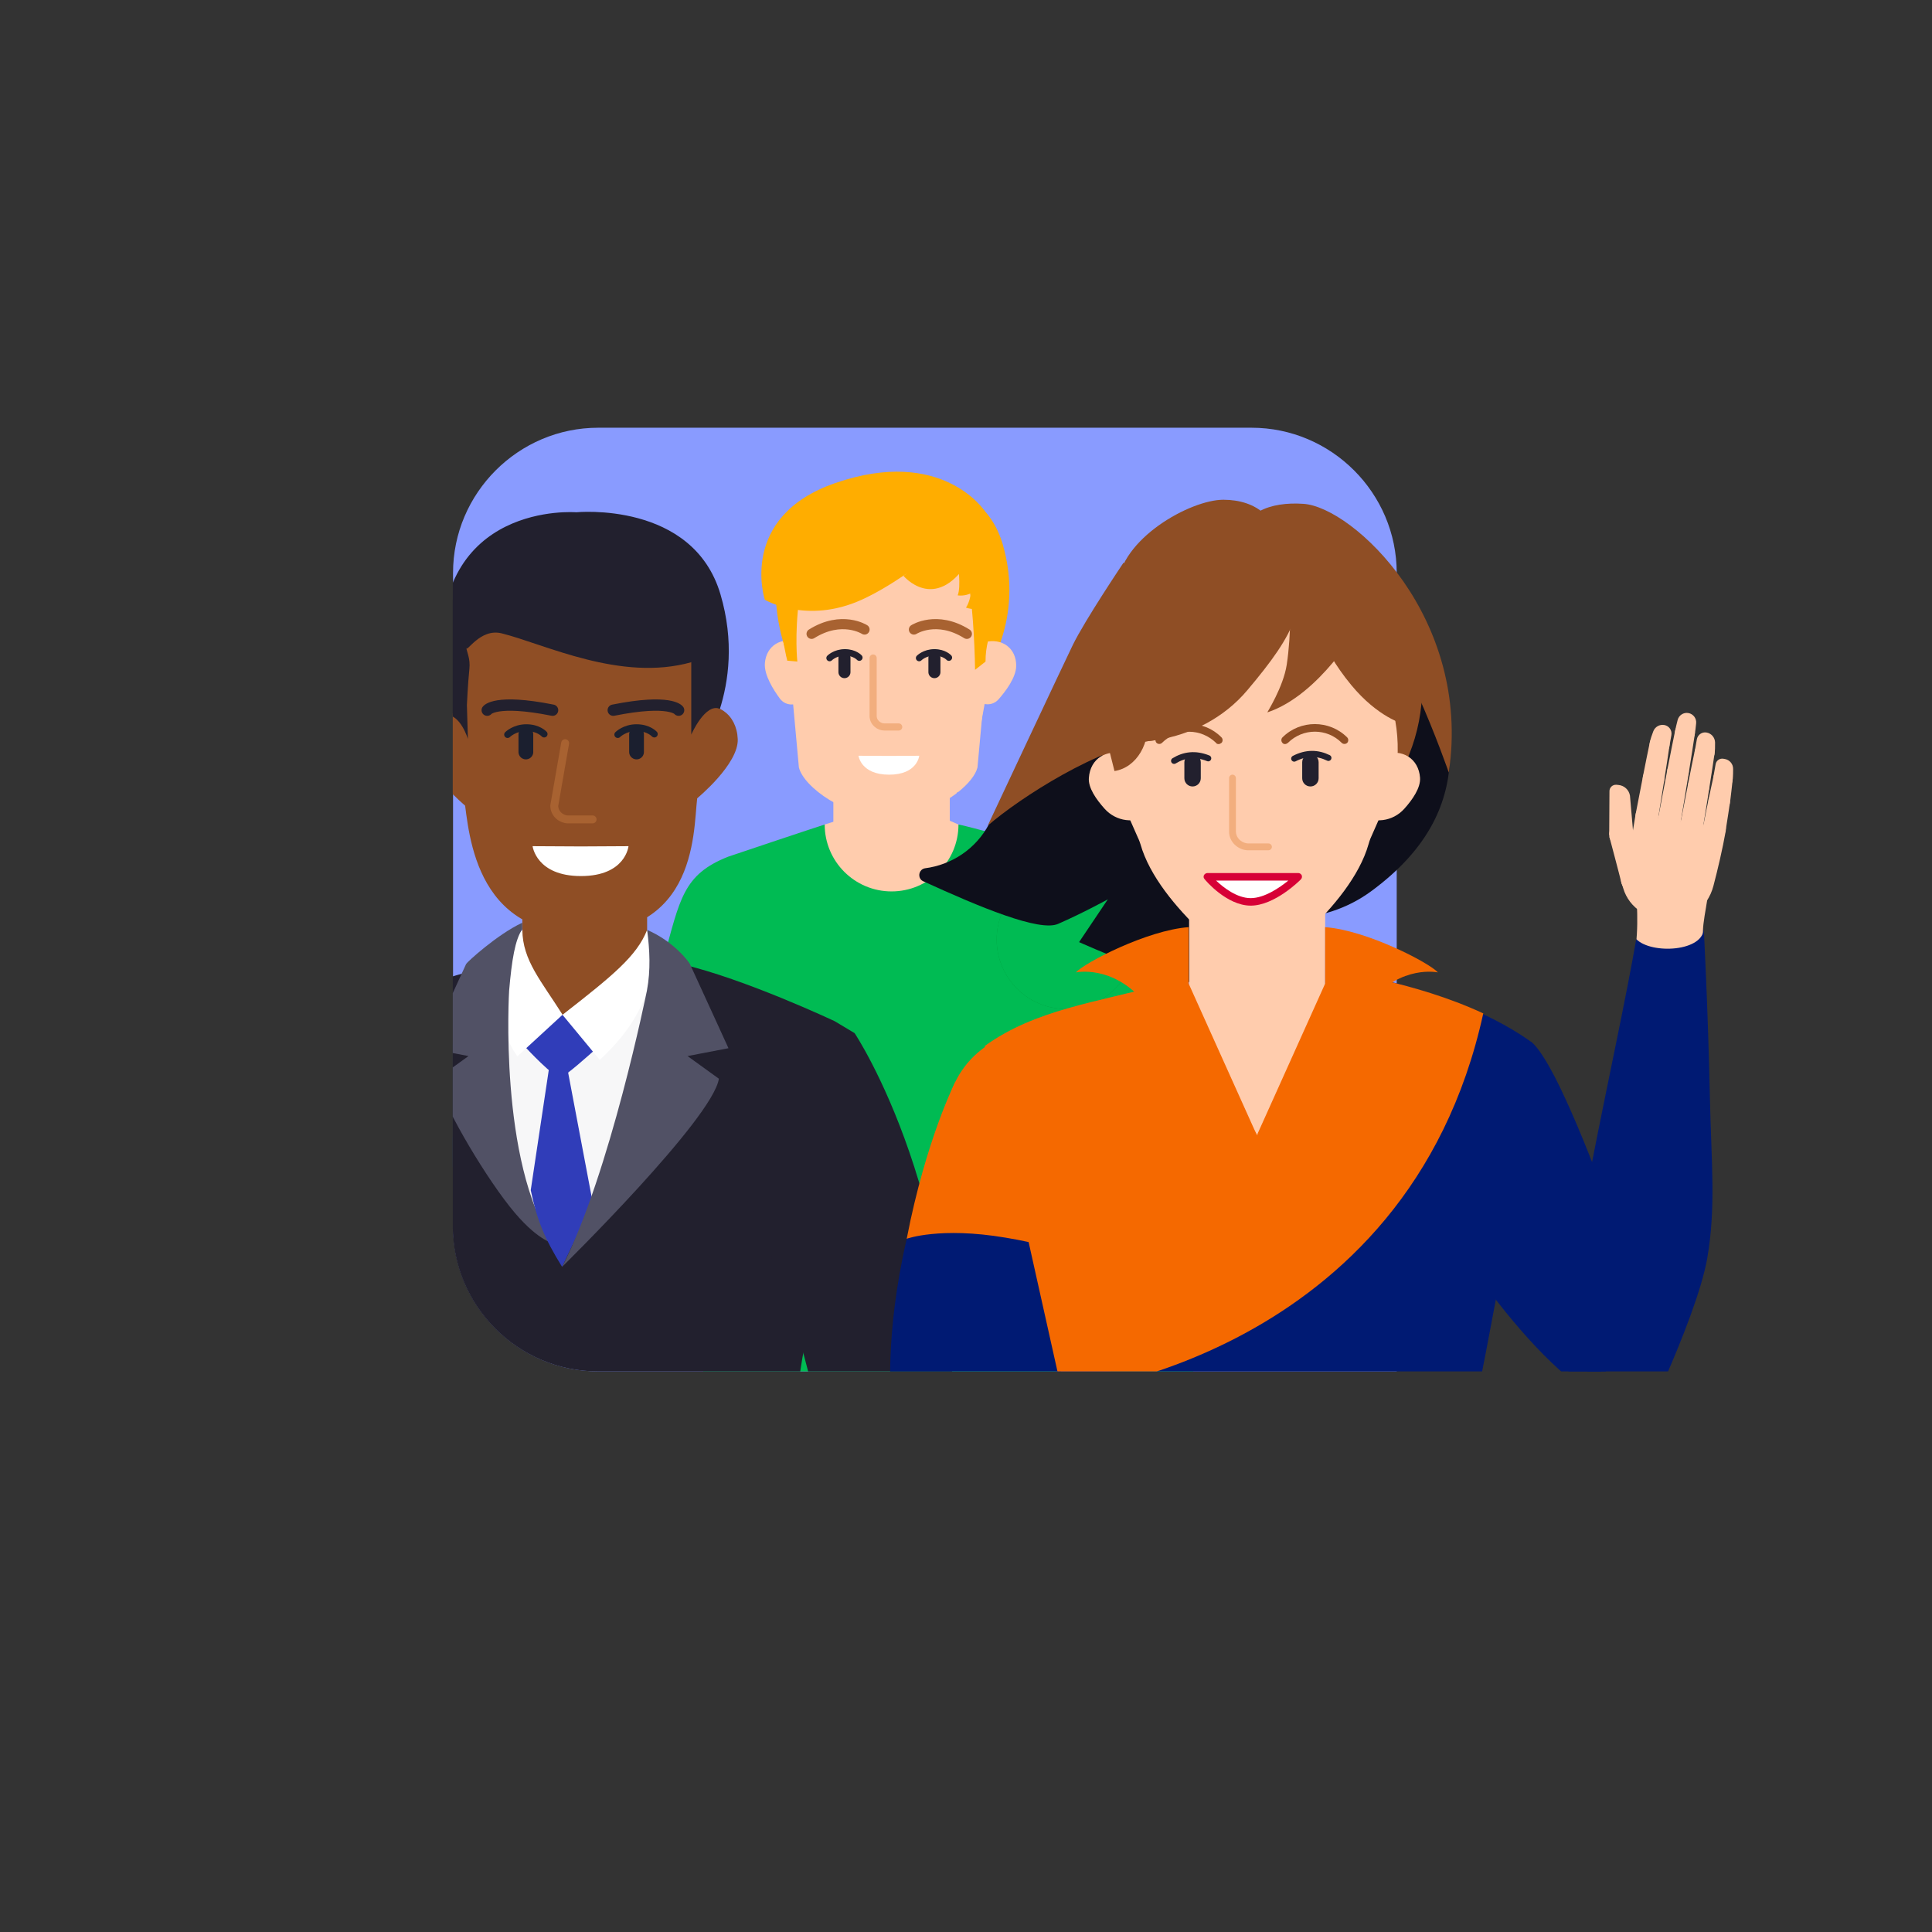 <?xml version="1.0" encoding="UTF-8"?>
<svg xmlns="http://www.w3.org/2000/svg" xmlns:xlink="http://www.w3.org/1999/xlink" viewBox="0 0 595.28 595.28">
  <rect x="0" y="0" width="595.28" height="595.28" fill="#333333" stroke="none"/>
  <defs>
    <style>
      .cls-1, .cls-2, .cls-3, .cls-4, .cls-5, .cls-6, .cls-7, .cls-8, .cls-9, .cls-10 {
        fill: none;
      }

      .cls-11 {
        clip-path: url(#clippath);
      }

      .cls-12, .cls-13 {
        fill: #f56900;
      }

      .cls-14 {
        fill: #f7f7f8;
      }

      .cls-15 {
        fill: #00bb53;
      }

      .cls-16 {
        fill: #009537;
      }

      .cls-17 {
        fill: #fff;
      }

      .cls-18 {
        fill: #ffad00;
      }

      .cls-19 {
        fill: #ffccad;
      }

      .cls-20 {
        fill: #303db9;
      }

      .cls-21 {
        fill: #8f4e25;
      }

      .cls-22 {
        fill: #d70036;
      }

      .cls-23 {
        fill: #21324c;
      }

      .cls-24 {
        fill: #22202e;
      }

      .cls-25 {
        fill: #0e0f1b;
      }

      .cls-26 {
        fill: #45011e;
      }

      .cls-27 {
        fill: #899bff;
      }

      .cls-28 {
        fill: #27324c;
      }

      .cls-29 {
        fill: #515165;
      }

      .cls-2 {
        stroke-width: 3.12px;
      }

      .cls-2, .cls-3, .cls-4, .cls-5, .cls-6, .cls-7, .cls-8, .cls-9, .cls-10 {
        stroke-linecap: round;
        stroke-linejoin: round;
      }

      .cls-2, .cls-5 {
        stroke: #a86231;
      }

      .cls-3 {
        stroke-width: 2px;
      }

      .cls-3, .cls-4, .cls-7, .cls-10 {
        stroke: #22202e;
      }

      .cls-4 {
        stroke-width: 1.88px;
      }

      .cls-5 {
        stroke-width: 2.44px;
      }

      .cls-6 {
        stroke: #f2ae7e;
        stroke-width: 2.2px;
      }

      .cls-7 {
        stroke-width: 3.49px;
      }

      .cls-13, .cls-30 {
        fill-rule: evenodd;
      }

      .cls-30 {
        fill: #001a73;
      }

      .cls-8 {
        stroke: #1b1f2f;
        stroke-width: 4.55px;
      }

      .cls-31 {
        fill: #f2ae7e;
        isolation: isolate;
      }

      .cls-9 {
        stroke: #1b202f;
        stroke-width: 2.09px;
      }

      .cls-10 {
        stroke-width: 3.71px;
      }
    </style>
    <clipPath id="clippath">
      <path class="cls-1" d="m562.43,422.55H184.23c-24.6,0-44.73-20.13-44.73-44.73v-201.3c0-24.6,20.13-44.73,44.73-44.73h333.47c24.6,0,44.73,20.13,44.73,44.73v246.03Z"/>
    </clipPath>
  </defs>
  <g id="Achtergrond">
    <path class="cls-27" d="m430.35,422.55h-246.03c-24.6,0-44.73-20.13-44.73-44.73v-201.3c0-24.6,20.13-44.73,44.73-44.73h201.3c24.6,0,44.73,20.13,44.73,44.73v246.03Z"/>
  </g>
  <g id="Illustraties">
    <g class="cls-11">
      <g>
        <g>
          <path class="cls-19" d="m235.67,204.36c.41-5.38,5.02-8.28,10.29-6.47,5.28,1.81,9.22,7.64,8.81,13.02-.29,3.76-6.41,5.42-10.08,6.08-1.67.3-3.37-.35-4.38-1.72-1.96-2.65-4.92-7.29-4.64-10.91"/>
          <path class="cls-1" d="m290.55,230.24v24.03c-7.41-.65-18.93-1.15-31.25.21v-24.25h31.25Z"/>
          <path class="cls-15" d="m224.45,263.93c1.42-.51,29.32-9.83,29.66-9.88l8.99,8.27s.25,4.83,6.24,4.83c12.05,0,20.23-.64,20.23-10.77l5.75-2.33c1.54.2,43.63,10.31,50.31,22.65,0,0,0,.02,0,.02-3.26,21.82-17.84,87.6-20.73,103.41-.45,14.46,1.5,78.25,1.5,78.25h-43.84s-38.9.01-38.9.01c-.01-.13-.03-.3-.04-.48.02.3.04.48.04.48h-26.84s-.4-104.91-.4-104.91h0s0-.03,0-.03c-.3-1.28-21.02-25.32-12-57.92,5.12-18.51,5.98-26.08,20.03-31.61Z"/>
          <path class="cls-19" d="m292.65,255.61c-2.42,7.91-12.18,5.54-20.81,5.54-4.29,0-15.07,1.44-15.07,1.44v-32.12h35.88v25.13Z"/>
          <path class="cls-18" d="m303.3,207.84s12.54-16.72,5.64-40.19c-6.9-23.48-36.13-20.59-36.13-20.59,0,0-35.71-2.89-33.78,37.12.71,13.85,5.89,22.63,5.89,22.63l58.39,1.03Z"/>
          <path class="cls-19" d="m267.09,164.57c.41.04.82.06,1.23.06l13.08.08c17.35.11,29.75,25.81,25.11,45.2-.12.5-1.95.99-2.11,1.47l-3.68,19.99c-1.5,5.72-5.57,10.73-10.1,14.77-9.62,8.58-23.55,8.49-33.06-.21-4.48-4.1-8.49-9.17-9.92-14.91l-4.54-20.79c-.08-.3-.95-.76-.94-1.33-.57-8.9-.74-46.59,24.92-44.35"/>
          <path class="cls-18" d="m304.91,203.32h-.06s.8-3.89-2.34-15.91c-1.66-6.33-4.88-16.6-14.29-22.49-9.4-5.89-27.64,5.93-35.36,5.85-4.13-.05-7.46,17.67-7.46,17.67l-.68,14.87s-2.48-2.89-2.43-.75c-.29-14.03-3.26-28.22-3.26-28.22,0-25.29,32.14-32.09,51.75-24.84,9.84,3.64,14.88,12.88,17.03,18.13.89,2.19,1.26,4.56,1.09,6.93-.54,7.69-1.95,23.72-2.45,26.47-1.01-.38-.42,2.28-1.54,2.28"/>
          <path class="cls-18" d="m309.52,178.33c-.55,16.87-1.4,19.52-1.4,19.52l-4.46,5.98s.85-8.15-2.04-19.22l7.03-6.55"/>
          <path class="cls-18" d="m238.56,177.88l7.67,6.74c-1.45,11.05-.56,19.22-.56,19.22l-3.1-.27s-3.09-12.22-2.92-25.49"/>
          <path class="cls-18" d="m235.65,184.79s12.91,7.72,29.91-.03c17-7.75,37.76-27.41,37.76-27.41,0,0-13.07-19.85-45.91-8.53-30.1,10.37-21.77,35.97-21.77,35.97Z"/>
          <path class="cls-2" d="m250.06,195.3c9.34-5.84,16.32-1.33,16.32-1.33"/>
          <path class="cls-2" d="m297.91,195.3c-9.34-5.84-16.32-1.33-16.32-1.33"/>
          <path class="cls-3" d="m292.36,202.62s-1.44-1.61-4.45-1.61c-3.01,0-4.71,1.74-4.71,1.74"/>
          <line class="cls-10" x1="287.91" y1="207.1" x2="287.91" y2="202.68"/>
          <path class="cls-3" d="m264.77,202.62s-1.44-1.61-4.45-1.61-4.71,1.74-4.71,1.74"/>
          <line class="cls-10" x1="260.19" y1="207.1" x2="260.19" y2="202.68"/>
          <path class="cls-6" d="m269.02,202.75v17.8c0,2.13,1.88,3.44,3.44,3.44h4.44"/>
          <path class="cls-19" d="m342.31,470.15h2.27s.01,3.88.01,3.88c.01,4.6-3.7,8.33-8.3,8.35h0c-1.95,0-3.48-1.66-3.32-3.6h0c.41-4.86,4.46-8.61,9.34-8.62Z"/>
          <circle class="cls-19" cx="336.65" cy="477.94" r="3.65"/>
          <path class="cls-19" d="m339.65,480.03c-.6,1.41-5.81,8.35-5.81,8.35l-4.99-2.11s3.94-8.51,4.56-9.99"/>
          <path class="cls-19" d="m349.58,503.47c0-1.24,1-2.25,2.24-2.25,1.24,0,2.14,1,2.15,2.24,0,1.24-.89,2.25-2.13,2.25-1.24,0-2.25-1-2.25-2.24Z"/>
          <path class="cls-19" d="m353.97,503.45c0,.87-.32,2.62-.32,2.62-.18,1.08-1.11,1.88-2.21,1.88h-.34c-.83,0-1.5-.67-1.5-1.49,0,0,0-2.21,0-2.99"/>
          <circle class="cls-19" cx="351.82" cy="498.33" r="2.43"/>
          <path class="cls-19" d="m349.38,498.34c0,.72.2,5.13.2,5.13h4.39s.28-4.4.28-5.14"/>
          <circle class="cls-19" cx="351.8" cy="492.21" r="2.57"/>
          <path class="cls-19" d="m354.37,492.2c0,1.64-.12,6.12-.12,6.12h-4.87s-.15-4.85-.16-6.11"/>
          <circle class="cls-19" cx="346.7" cy="508.62" r="2.25"/>
          <path class="cls-19" d="m348.94,508.61c0,.71-.16,1.73-.33,2.61-.21,1.09-1.16,1.88-2.27,1.89h0c-1.04,0-1.88-.84-1.89-1.87v-2.61"/>
          <circle class="cls-19" cx="346.68" cy="500.81" r="2.43"/>
          <path class="cls-19" d="m349.11,500.81c0,1.63-.17,7.81-.17,7.81h-4.49s-.2-6.14-.21-7.79"/>
          <circle class="cls-19" cx="346.65" cy="492.22" r="2.57"/>
          <path class="cls-19" d="m349.23,492.22c0,1.63-.12,8.59-.12,8.59h-4.87s-.16-7.43-.16-8.58"/>
          <circle class="cls-19" cx="341.56" cy="512.24" r="2.25"/>
          <path class="cls-19" d="m343.81,512.23c0,.65-.06,1.65-.12,2.53-.08,1.11-1,1.96-2.11,1.97h0c-1.11,0-2.03-.85-2.12-1.96-.07-.89-.14-1.88-.14-2.53"/>
          <circle class="cls-19" cx="341.54" cy="503.36" r="2.43"/>
          <path class="cls-19" d="m343.97,503.35c0,1.77-.16,8.88-.16,8.88h-4.49s-.21-7.37-.21-8.87"/>
          <circle class="cls-19" cx="341.51" cy="492.24" r="2.57"/>
          <polygon class="cls-19" points="339.1 503.36 338.93 492.24 344.08 492.23 343.97 503.35 339.1 503.36"/>
          <path class="cls-19" d="m343.18,470.14h1.64c4.65-.02,8.55,4,8.99,9.26.32,3.86.59,8.44.6,12.79l-20.62.06c-.01-4.87.19-9.22.45-12.76.39-5.28,4.27-9.35,8.94-9.36Z"/>
          <circle class="cls-19" cx="344.06" cy="477.82" r="7.66"/>
          <circle class="cls-19" cx="344.06" cy="477.82" r="7.66"/>
          <path class="cls-15" d="m339.73,388.88l31.19-.69c-.66,26.47-4.5,47.78-15.91,81.47l-16.08-4.12c2.48-14.01,5.37-40.79.8-76.66Z"/>
          <path class="cls-19" d="m336.51,476.52s1.16-3.83,2.42-10.98l16.08,4.12c-1.15,3.41-2.38,6.94-3.7,10.62l-14.81-3.75Z"/>
          <path class="cls-15" d="m346.49,277.95s28.47,42.47,24.42,111.21l-31.17-1.26c-4.25-31.39-14.85-59.81-29.27-86.87l36.02-23.08Z"/>
          <circle class="cls-16" cx="328.48" cy="289.49" r="21.39"/>
          <circle class="cls-15" cx="328.48" cy="289.49" r="21.39"/>
          <path class="cls-18" d="m294.47,170.17c.88,3.74,1.66,10.67.61,13.27,0,0,9.03,1.6,7.76-11.29"/>
          <path class="cls-18" d="m286.87,159.73c-2.4,4.97-5.01,15.71-8.52,17.67,0,0,9.56,11.53,19.77-4"/>
          <path class="cls-18" d="m300,174.34c.07,3.79-.69,10.61-2.37,12.86,0,0,9.08,3.65,10.68-9"/>
          <path class="cls-19" d="m293.56,210.18c0,3.79,6.06,5.82,9.66,6.7,1.61.39,3.31-.12,4.41-1.36,2.15-2.43,5.48-6.77,5.48-10.42,0-5.4-4.37-8.63-9.77-7.23-5.4,1.4-9.77,6.92-9.77,12.31"/>
          <path class="cls-18" d="m298.24,179.54c1.22,3.89,2.1,18.3,2.19,26.85l3.23-2.55c-.04-9.71,5.11-13.57,3.91-22.32"/>
          <path class="cls-19" d="m295.32,254.05c0,11.38-9.23,20.61-20.61,20.61s-20.61-9.23-20.61-20.61l8.56-2.73,8.45,2.79,19.43-2.16,4.77,2.1Z"/>
          <path class="cls-19" d="m303.52,210.87c-1.21-.18-2.41-.14-3.58.11-5.28,9.14-15.16,15.3-26.48,15.3s-20.5-5.73-25.91-14.35c-1.19-.59-2.45-.97-3.74-1.11l2.34,25.63c1.48,6.09,14.5,15.49,27.52,15.49,7.88,0,15.73-3.44,21.05-7.51.09-.12.18-.24.27-.37l.18.03c3.24-2.56,5.45-5.34,6.01-7.64l2.33-25.58Z"/>
          <path class="cls-17" d="m273.95,232.91l9.28-.05s-.56,5.83-9.28,5.83c-8.73,0-9.43-5.83-9.43-5.83l9.43.05Z"/>
        </g>
        <path class="cls-26" d="m243.67,458.4s-.01-.18-.04-.48c.01.18.03.35.04.48Z"/>
        <circle class="cls-19" cx="331.4" cy="487.2" r="2.71"/>
        <path class="cls-19" d="m333.99,488l-2.17,8.17c-.44,1.24-1.66,2.03-2.97,1.92l-.44-.04c-.87-.07-1.48-.89-1.3-1.75l1.62-9.65"/>
        <circle class="cls-19" cx="336.41" cy="508.65" r="2.25"/>
        <path class="cls-19" d="m338.65,508.64v2.53c0,1.08-.86,1.96-1.95,1.96h0c-1.07,0-2-.75-2.21-1.81-.17-.86-.34-1.88-.34-2.68"/>
        <circle class="cls-19" cx="336.38" cy="500.84" r="2.43"/>
        <path class="cls-19" d="m338.82,500.84c0,1.5-.17,7.81-.17,7.81h-4.49s-.2-6.29-.21-7.79"/>
        <circle class="cls-19" cx="336.36" cy="492.25" r="2.57"/>
        <polygon class="cls-19" points="333.95 500.85 333.79 492.26 338.93 492.24 338.82 500.84 333.95 500.85"/>
        <path class="cls-23" d="m370.94,388.19c.19,8.61-6.64,15.75-15.25,15.94-8.61.19-15.75-6.64-15.94-15.25-.19-8.61,6.64-15.75,15.25-15.94,8.61-.19,15.75,6.64,15.94,15.25"/>
        <polygon class="cls-15" points="318.01 316.1 328.48 360.42 332.96 343.03 318.01 316.1"/>
        <path class="cls-15" d="m370.94,388.19c.19,8.61-6.64,15.75-15.25,15.94-8.61.19-15.75-6.64-15.94-15.25-.19-8.61,6.64-15.75,15.25-15.94,8.61-.19,15.75,6.64,15.94,15.25"/>
        <path class="cls-15" d="m321.31,323.4s8.88,21.27,11.87,33.03l36.48-7.44s-.23-15.12-7.94-36.67l-40.41,11.07Z"/>
        <g>
          <g>
            <g>
              <path class="cls-28" d="m96.94,326.41s-31.91,54.21-21.98,138.34l38.19-3.79c2.96-38.86,13.93-74.53,29.69-108.8l-45.9-25.75Z"/>
              <path class="cls-28" d="m131.14,380.42c3.51-9.55,7.43-18.95,11.7-28.26l-45.9-25.75s-9.24,15.7-16.23,43.32l50.42,10.69Z"/>
              <circle class="cls-28" cx="119.89" cy="339.29" r="26.32"/>
              <path class="cls-28" d="m131.14,380.42s-9.38,26.77-12.2,41.42c0,0-5.34-4.37-22.64-6.83-17.31-2.46-22.69.32-22.69.32,0,0-.81-18.58,7.12-45.6,0,0,9.59-2.94,27.81,1.26,18.22,4.21,22.61,9.42,22.61,9.42Z"/>
            </g>
            <g>
              <path class="cls-21" d="m169.03,316.63c10.62,0,30.36-15.82,30.36-25.55v-30.92s-38.45,0-38.45,0v39.51s2.82,16.96,8.09,16.96Z"/>
              <path class="cls-24" d="m215.07,232.61s15.43-20.57,6.93-49.45c-8.49-28.88-44.45-25.32-44.45-25.32,0,0-43.93-3.56-41.56,45.66.87,17.04,8.87,26.52,8.87,26.52l70.2,2.59Z"/>
              <path class="cls-21" d="m170.52,179.37c.5.04,1.01.08,1.51.08l16.09.1c21.34.14,36.59,31.76,30.89,55.61-.15.61-2.39,1.22-2.59,1.81l-1.32,7.41c-1.84,7.04,2.22,43.21-36.02,43.21-35.46,0-34.63-36.18-36.38-43.24l-1.68-8.78c-.1-.37-1.17-.93-1.15-1.63-.7-10.95-.91-57.31,30.66-54.57"/>
              <path class="cls-21" d="m130.91,230.06c.33-7.7,6.46-12.01,13.68-9.64,7.23,2.38,12.81,10.54,12.48,18.24-.33,7.7-13.68,9.63-13.68,9.63,0,0-12.81-10.54-12.48-18.24"/>
              <path class="cls-21" d="m227.31,227.72c-.33-7.7-6.46-12.01-13.68-9.64-7.23,2.38-12.81,10.54-12.48,18.24.33,7.7,13.68,9.63,13.68,9.63,0,0,12.81-10.54,12.48-18.24"/>
              <path class="cls-24" d="m221.64,195.98c-.68,20.75.17,22.42.17,22.42-4.52-1.92-8.82,7.94-8.82,7.94v-22.3l8.64-8.06"/>
              <path class="cls-24" d="m138.69,181.73l5.6,20.24c.37,1.33.48,2.71.34,4.08-.5,4.91-.77,11.2-.77,11.2l.31,10.43s-2.36-7.82-6.88-7.32c0,0-5.45-26.62,1.39-38.63"/>
              <path class="cls-7" d="m188.95,218.82c17.68-3.54,20.14,0,20.14,0"/>
              <path class="cls-7" d="m170.26,218.82c-17.68-3.54-20.14,0-20.14,0"/>
              <path class="cls-9" d="m201.61,226.18s-1.77-1.98-5.47-1.98-5.8,2.14-5.8,2.14"/>
              <line class="cls-8" x1="196.13" y1="231.7" x2="196.13" y2="226.26"/>
              <path class="cls-9" d="m167.66,226.18s-1.77-1.98-5.47-1.98c-3.7,0-5.8,2.14-5.8,2.14"/>
              <line class="cls-8" x1="162.03" y1="231.7" x2="162.03" y2="226.26"/>
              <path class="cls-5" d="m174.13,228.98l-3.35,19.26c0,2.62,2.31,4.23,4.23,4.23h7.58"/>
              <path class="cls-17" d="m178.99,260.8l14.66-.08s-.88,9.21-14.66,9.21c-13.78,0-14.89-9.21-14.89-9.21l14.89.08Z"/>
              <path class="cls-24" d="m143.62,199.56c0,1.97,4.17-6.12,10.98-4.41,13.29,3.33,36.61,15.02,58.4,8.89,0,0,9.58-2.78,10.12-10.45.53-7.67-7.98-20.24-12.76-20.44-9.54-.39-51.5-5.65-60.24-.72-8.75,4.93-6.5,27.14-6.5,27.14Z"/>
            </g>
            <g>
              <path class="cls-24" d="m107.03,412.96c.41,1.65,5.07,26.6,5.07,26.6l133.04,8.14c.75-4.64-1.25-15.45,3.67-37.19,0-.04,1.18-5.25,1.76-7.85,8.29-37.3,12.74-84.34,12.74-84.34l-6.11-3.66s-27.63-13.07-47.45-17.65l-19.15,8.08c-4.74,4.15-17.24,10.55-17.24,10.55l-19.54-18.63s-.19.01-.54.06c-.42.06-1.05.16-1.88.34-1.14.25-2.64.65-4.39,1.28-15.49,4.24-53.06,15.07-53.38,39.32-.34,25.9,8.24,53.91,13.42,74.96Z"/>
              <path class="cls-14" d="m202.04,296.54l-4.56,55.56-20.47,27.55s-7.4,11.02-14.15-7.02c-6.75-18.03-12.86-65.12-9.05-75.62,2.72-7.5,8.09,13.9,19.54,15.68,11.45,1.78,28.7-16.15,28.7-16.15Z"/>
              <path class="cls-17" d="m160.94,286.52c.09,9.43,5.82,15.7,12.41,26.16l-13.95,12.8c-5.91-8.34-6.3-18.95-6.75-29.95l8.29-9.01Z"/>
              <path class="cls-17" d="m199.39,286.52c-3.16,8.02-10.53,14.05-26.08,26.16l11.48,13.89c10.35-9.62,14.28-17.71,17.25-30.04l-2.65-10.01Z"/>
            </g>
            <path class="cls-24" d="m263.31,318.31s35.02,52.25,30.04,136.82l-38.35-1.55c-5.22-38.62-18.27-73.58-36-106.87l44.31-28.39Z"/>
          </g>
          <path class="cls-29" d="m156.87,305.26s-3.27,52.87,13.64,77.83c0,0-5.15-.82-13.42-11.27-9.09-11.49-21.41-32.99-22.4-39.45l9.66-6.98-12.61-2.42s6.2-13.61,11.88-25.95c.27-.58,9.55-9.08,17.27-12.7l.02,1.98c-2.21,3.27-3.22,9.45-4.04,18.95Z"/>
          <path class="cls-20" d="m174.37,326.87l8.26,43.66-9.44,19.8c-5.45-8.74-7.8-14.64-9.66-23.62l5.98-39.85h4.86Z"/>
          <path class="cls-20" d="m182.68,324.01s-8.63,7.8-9.97,7.94c-1.99.22-10.55-9.01-10.55-9.01l11.15-10.26,9.37,11.33Z"/>
          <path class="cls-29" d="m199.32,305.26s-11.37,56.36-26.13,85.08c0,0,46.43-45.63,48.31-57.97l-9.66-6.98,12.61-2.42s-6.2-13.61-11.88-25.95c-.29-.62-4.97-6.98-13.18-10.5.79,6.09,1.14,12.27-.07,18.74Z"/>
        </g>
      </g>
      <g>
        <path class="cls-30" d="m500.85,385.83c-5.06-14.25-20.55-57.68-29.04-64.84l-34.43,44.87s27.8,47.39,54.76,62.77l8.71-42.8Z"/>
        <path class="cls-30" d="m454.96,345.12l-16.64,21.69s27.8,49.28,54.76,64.66l6.29-32.78c-19.61-15.34-38.13-43.51-44.41-53.57Z"/>
        <path class="cls-30" d="m455.64,427.55c-.35,1.84-.78,3.54-1.07,5.31-.05.56-123.34,10.87-123.34,10.87l-4.05-14c-10.23-49.59-21.54-101.84-21.87-103.16,9.96-10.73,32.22-17.64,53.65-23.42l21.24,8c5.36,4.37,19.23,10.81,19.23,10.81l20.51-21.14s.21,0,.63.05c.42.06,1.2.17,2.12.27,1.27.23,2.9.6,4.82,1.16,10.68,2.5,30.17,8.62,44.13,18.62,3.65,2.61-11.16,83.4-15.99,106.63Z"/>
        <path class="cls-13" d="m345.95,358.56c-6.88,14.25-24.21,20.18-38.38,13.3-14.25-6.87-20.18-24.21-13.3-38.38,6.87-14.25,24.21-20.18,38.38-13.3,14.25,6.87,20.23,24.06,13.3,38.38Z"/>
        <path class="cls-13" d="m335.02,390.04c3.2-10.63,6.91-21.18,10.98-31.56l-51.68-25.08s-9.02,17.68-14.95,48.29l55.64,8.35Z"/>
        <path class="cls-30" d="m335.03,390.04s-8.51,29.71-10.63,45.94c0,0-6.1-4.37-25.17-5.94-18.99-1.58-24.67,1.85-24.67,1.85,0,0-2.11-20.26,4.82-50.21,0,0,10.23-3.75,30.44-.34,20.12,3.28,25.21,8.69,25.21,8.69Z"/>
        <path class="cls-13" d="m327.35,429.41s-23.59-105.81-23.92-107.13c15.5-11.18,34.01-13.35,55.44-19.13l21.24,8c5.36,4.37,19.23,10.81,19.23,10.81l20.51-21.14s.21,0,.63.05c.42.06,1.2.17,2.12.27,1.27.23,2.9.6,4.82,1.16,7.23,1.7,18.66,4.86,29.6,9.94-23.43,106.92-129.68,117.16-129.68,117.16Z"/>
        <path class="cls-25" d="m283.89,268.09c.28-.28.7-.49,1.12-.56,8.15-1.05,15.66-5.9,19.73-13.62l42.2-80.47c.42-.77.77-1.54,1.05-2.32,2.67-1.97,8.92-3.37,8.92-3.37,1.12,1.69,74.93,67.2,74.93,67.2,0,0-60.95,63.9-63.2,67.2-2.18,3.3-36.16-11.87-36.16-11.87l8.86-13.18s-7.6,4.19-15.32,7.56c-5.69,2.53-24.09-5.13-41.71-13.2-1.19-.63-1.47-2.32-.42-3.37Z"/>
        <path class="cls-19" d="m387.37,349.81l20.89-43.12.06-28.36-41.94-.56v35.6l20.98,36.44Z"/>
        <g>
          <path class="cls-19" d="m524.8,288.87c-.72-4.6,2.48-14.09,1.62-19.04l-22.5,2.93s1.13,9.99.15,18.21l13,4.27,7.73-6.37Z"/>
          <path class="cls-19" d="m510.25,282.73l3.06.54.93-5.24c1.1-6.2-3.04-12.12-9.24-13.22h0c-2.63-.47-5.09,1.42-5.33,4.08h0c-.6,6.66,4,12.67,10.58,13.83Z"/>
          <circle class="cls-19" cx="504.45" cy="270.87" r="5"/>
          <path class="cls-19" d="m508.99,268.77c-.47-2.04-5.88-12.63-5.88-12.63l-7.24,1.67s3.31,12.42,3.8,14.56"/>
          <circle class="cls-19" cx="499.54" cy="257.15" r="3.72"/>
          <path class="cls-19" d="m503.22,256.68l-1-11.53c-.3-1.78-1.76-3.13-3.55-3.29l-.61-.06c-1.19-.11-2.21.86-2.16,2.05l-.08,13.4"/>
          <path class="cls-19" d="m527.91,239.48c-.3,1.67.82,3.27,2.49,3.57,1.67.3,3.13-.84,3.42-2.52.3-1.67-.68-3.24-2.35-3.54-1.67-.3-3.27.82-3.57,2.49Z"/>
          <path class="cls-19" d="m533.82,240.53c.21-1.18.18-3.61.18-3.61.02-1.5-1.06-2.8-2.54-3.06l-.46-.08c-1.12-.2-2.18.55-2.38,1.66l-.72,4.04"/>
          <circle class="cls-19" cx="529.71" cy="246.93" r="3.33"/>
          <path class="cls-19" d="m526.43,246.35c.17-.97,1.48-6.87,1.48-6.87l5.92,1.05s-.65,5.98-.83,6.99"/>
          <circle class="cls-19" cx="528.25" cy="255.19" r="3.52"/>
          <path class="cls-19" d="m531.72,255.8c.39-2.21,1.27-8.29,1.27-8.29l-6.56-1.16s-1.35,6.53-1.65,8.22"/>
          <circle class="cls-19" cx="525.23" cy="231.84" r="3.08"/>
          <path class="cls-19" d="m528.26,232.38c.17-.96.2-2.36.18-3.6-.03-1.52-1.12-2.82-2.62-3.08h0c-1.4-.25-2.74.69-2.99,2.09l-.62,3.52"/>
          <circle class="cls-19" cx="523.36" cy="242.37" r="3.33"/>
          <path class="cls-19" d="m526.64,242.95c.39-2.2,1.61-10.57,1.61-10.57l-6.06-1.07s-1.72,8.26-2.12,10.48"/>
          <circle class="cls-19" cx="521.31" cy="253.96" r="3.52"/>
          <path class="cls-19" d="m524.78,254.57c.39-2.21,1.86-11.62,1.86-11.62l-6.56-1.16s-1.97,10-2.24,11.55"/>
          <circle class="cls-19" cx="519.15" cy="225.75" r="3.08"/>
          <path class="cls-19" d="m522.18,226.29c.16-.88.31-2.23.43-3.44.15-1.51-.89-2.88-2.38-3.15h0c-1.5-.27-2.94.67-3.32,2.14-.3,1.18-.63,2.51-.78,3.38"/>
          <circle class="cls-19" cx="517.02" cy="237.73" r="3.33"/>
          <path class="cls-19" d="m520.31,238.31c.42-2.39,1.87-12.02,1.87-12.02l-6.06-1.07s-2.02,9.91-2.38,11.93"/>
          <circle class="cls-19" cx="514.37" cy="252.73" r="3.52"/>
          <polygon class="cls-19" points="513.74 237.15 510.9 252.11 517.84 253.34 520.31 238.31 513.74 237.15"/>
          <circle class="cls-19" cx="511.35" cy="229.38" r="3.08"/>
          <path class="cls-19" d="m514.37,229.92l.61-3.42c.26-1.46-.71-2.85-2.17-3.11h0c-1.45-.26-2.87.55-3.4,1.92-.44,1.12-.9,2.46-1.09,3.53"/>
          <circle class="cls-19" cx="509.48" cy="239.91" r="3.33"/>
          <path class="cls-19" d="m512.76,240.49c.36-2.02,1.61-10.57,1.61-10.57l-6.06-1.07s-1.76,8.46-2.12,10.48"/>
          <circle class="cls-19" cx="507.43" cy="251.5" r="3.52"/>
          <polygon class="cls-19" points="506.2 239.33 503.96 250.88 510.9 252.11 512.76 240.49 506.2 239.33"/>
          <path class="cls-19" d="m511.42,282.94l2.21.39c6.28,1.11,12.49-3.39,14.31-10.39,1.34-5.13,2.79-11.25,3.83-17.12l-27.81-4.93c-1.16,6.57-1.91,12.49-2.4,17.32-.72,7.22,3.56,13.62,9.86,14.73Z"/>
          <circle class="cls-19" cx="514.41" cy="272.79" r="10.5"/>
          <circle class="cls-19" cx="514.41" cy="272.79" r="10.5"/>
        </g>
        <path class="cls-30" d="m504.15,289.35c-3.02,17.58-8.89,44.54-13.51,68.19-1.72,10.42-4.36,17.47-4.25,29.36.19,19.83,3.67,42.23,3.67,42.23,6.9,7.14,18.85,5,22.83-4.1,5.32-12.17,11.43-27.54,13.16-37.46,2.69-15.72,1.24-29.19.8-49.15-.6-28.41-1.91-52.52-1.91-52.52.23,7.31-16.12,8.25-20.8,3.44Z"/>
        <path class="cls-12" d="m443.03,299.62c-2.6-2.97-22-13.04-34.75-13.95v17.43s-21.07,46.82-21.07,46.82c0,0,27.42-32.5,34.91-41.33,9.68-11.42,20.91-8.97,20.91-8.97Z"/>
        <path class="cls-25" d="m438.59,194.57c8.57,25.21,18.47,54.49-15.94,79.91-16.01,11.87-33.71,7.86-33.71,7.86,0,0-26.97-30.69-24.86-31.11,2.18-.42,74.51-56.67,74.51-56.67Z"/>
        <path class="cls-21" d="m335.43,211.42c0,29.84,23.03,54.07,51.4,54.07s51.4-24.23,51.4-54.07-23.03-54.07-51.4-54.07-51.4,24.23-51.4,54.07Z"/>
        <path class="cls-19" d="m350.74,258.4l-6.53-14.82c-.28-.7-.56-1.4-.7-2.18-5.9-26.26,10.74-52.32,33.85-52.32h18.26c23.1,0,39.75,26.05,33.85,52.32-.14.77-.42,1.47-.7,2.18l-6.53,14.82c-.21.56-.42,1.12-.56,1.69-2.81,9.9-11.03,19.59-18.82,27.03-9.34,8.92-23.31,8.92-32.65,0-7.79-7.44-16.01-17.13-18.82-27.03-.21-.56-.35-1.12-.63-1.69Z"/>
        <path class="cls-19" d="m335.5,239.65c.42-5.97,5.55-9.13,11.38-7.16,5.83,1.97,10.18,8.43,9.69,14.32-.14,1.76-1.12,3.09-2.53,4.07-4.21,3.09-10.18,2.25-13.69-1.69-2.53-2.81-5.13-6.46-4.85-9.55Z"/>
        <path class="cls-19" d="m437.54,239.65c-.42-5.97-5.55-9.13-11.38-7.16-5.83,1.97-10.18,8.43-9.69,14.32.14,1.76,1.12,3.09,2.53,4.07,4.21,3.09,10.18,2.25,13.69-1.69,2.53-2.81,5.06-6.46,4.85-9.55Z"/>
        <path class="cls-21" d="m350.41,200.56l-15.73,2.39,8.71,34.62c6.81-1.05,11.38-8.71,10.04-17.13l-3.02-19.87Z"/>
        <path class="cls-21" d="m342.81,214.93l61.8-26.05s1.62,9.97,11.73,22.19c8.29,10.04,16.15,12.01,16.15,12.01l-4.42-33.29c0-6.32-10.11-21.07-16.01-21.07l-38.76,3.58c-10.18,0-30.48,15.03-30.48,25.98v16.64Z"/>
        <path class="cls-21" d="m395.95,229.26c.29,0,.58-.15.88-.37,4.6-4.6,12.05-4.6,16.58,0,.44.44,1.24.44,1.68,0,.44-.44.44-1.24,0-1.68-5.48-5.48-14.47-5.48-19.95,0-.44.44-.44,1.24,0,1.68.22.29.51.37.8.37Z"/>
        <path class="cls-21" d="m375.49,229.26c.29,0,.58-.15.88-.37.44-.44.44-1.24,0-1.68-2.63-2.7-6.21-4.16-10.01-4.16s-7.31,1.46-10.01,4.16c-.44.44-.44,1.24,0,1.68.44.44,1.24.44,1.68,0,2.19-2.19,5.19-3.43,8.33-3.43s6.06,1.24,8.33,3.43c.15.29.44.37.8.37Z"/>
        <path class="cls-24" d="m403.76,242.32c1.4,0,2.53-1.12,2.53-2.53v-4.92c0-1.4-1.12-2.53-2.53-2.53s-2.53,1.12-2.53,2.53v4.92c0,1.4,1.12,2.53,2.53,2.53Z"/>
        <path class="cls-24" d="m367.45,242.32c1.4,0,2.53-1.12,2.53-2.53v-4.92c0-1.4-1.12-2.53-2.53-2.53s-2.53,1.12-2.53,2.53v4.92c0,1.4,1.12,2.53,2.53,2.53Z"/>
        <path class="cls-31" d="m384.59,261.98h6.25c.56,0,1.05-.49,1.05-1.05s-.49-1.05-1.05-1.05h-6.25c-1.55,0-3.79-1.33-3.79-3.79v-16.36c0-.56-.49-1.05-1.05-1.05s-1.05.49-1.05,1.05v16.36c-.07,3.51,3.02,5.9,5.9,5.9Z"/>
        <path class="cls-17" d="m371.95,270.19s6.46,7.72,13.41,7.72,14.61-7.72,14.61-7.72h-28.02Z"/>
        <path class="cls-22" d="m385.36,279.04c7.37,0,15.1-7.72,15.45-8.08.35-.35.42-.84.28-1.26-.21-.42-.63-.7-1.05-.7h-28.02c-.42,0-.84.28-1.05.63-.21.42-.14.91.14,1.19.28.42,6.88,8.22,14.25,8.22Zm11.59-7.72c-2.67,2.18-7.37,5.41-11.59,5.41s-8.36-3.23-10.67-5.41h22.26Z"/>
        <path class="cls-21" d="m377.07,201.59c-7.14,0-12.92-5.78-12.92-12.92s5.78-12.92,12.92-12.92,12.92,5.78,12.92,12.92-5.78,12.92-12.92,12.92Z"/>
        <path class="cls-21" d="m367.95,195.76c-.56,7.02-6.74,12.29-13.76,11.73-7.09-.56-12.36-6.74-11.8-13.83.56-7.09,6.74-12.36,13.83-11.8,7.02.63,12.29,6.81,11.73,13.9Z"/>
        <path class="cls-21" d="m329.6,223.85c14.11,8.43,40.1,6.25,54.77-11.24,14.75-17.49,20.29-27.81,11.38-41.64-8.92-13.69-80.26,44.52-66.15,52.88Z"/>
        <path class="cls-21" d="m382.06,168.02c0,10.18,27.25,21.98,37.5,21.98s26.83,48.03,26.83,48.03c7.16-47.54-29.49-81.81-44.8-82.79-10.18-.7-19.52,2.6-19.52,12.78Z"/>
        <path class="cls-21" d="m344.35,180.59c-.49,10.18,19.94,8.64,30.2,8.64s16.78-8.43,18.47-18.47c1.9-10.88-5.9-16.78-16.08-16.78s-31.88,12.08-32.58,26.61Z"/>
        <path class="cls-21" d="m397.37,182.7c.21,1.26.56,12.5-.91,22.12-1.05,6.88-6.11,14.75-5.97,14.68,16.22-5.41,28.23-26.68,28.23-26.68l-21.35-10.11Z"/>
        <path class="cls-21" d="m346.18,173.36s-11.94,17.77-15.66,25.42c-2.11,4.28-26.26,55.76-26.19,55.62,10.04-8.71,34.69-24.51,51.05-26.26,14.18-1.47-3.79-50.56-9.2-54.77Z"/>
        <path class="cls-12" d="m331.51,299.62c2.6-2.97,22-13.04,34.75-13.95v17.43s21.07,46.82,21.07,46.82c0,0-27.42-32.5-34.91-41.33-9.68-11.42-20.91-8.97-20.91-8.97Z"/>
        <path class="cls-4" d="m398.77,233.74c3.79-1.96,7.27-1.81,10.53-.22"/>
        <path class="cls-4" d="m372.27,233.65c-3.96-1.59-7.41-1.12-10.51.78"/>
      </g>
    </g>
  </g>
</svg>